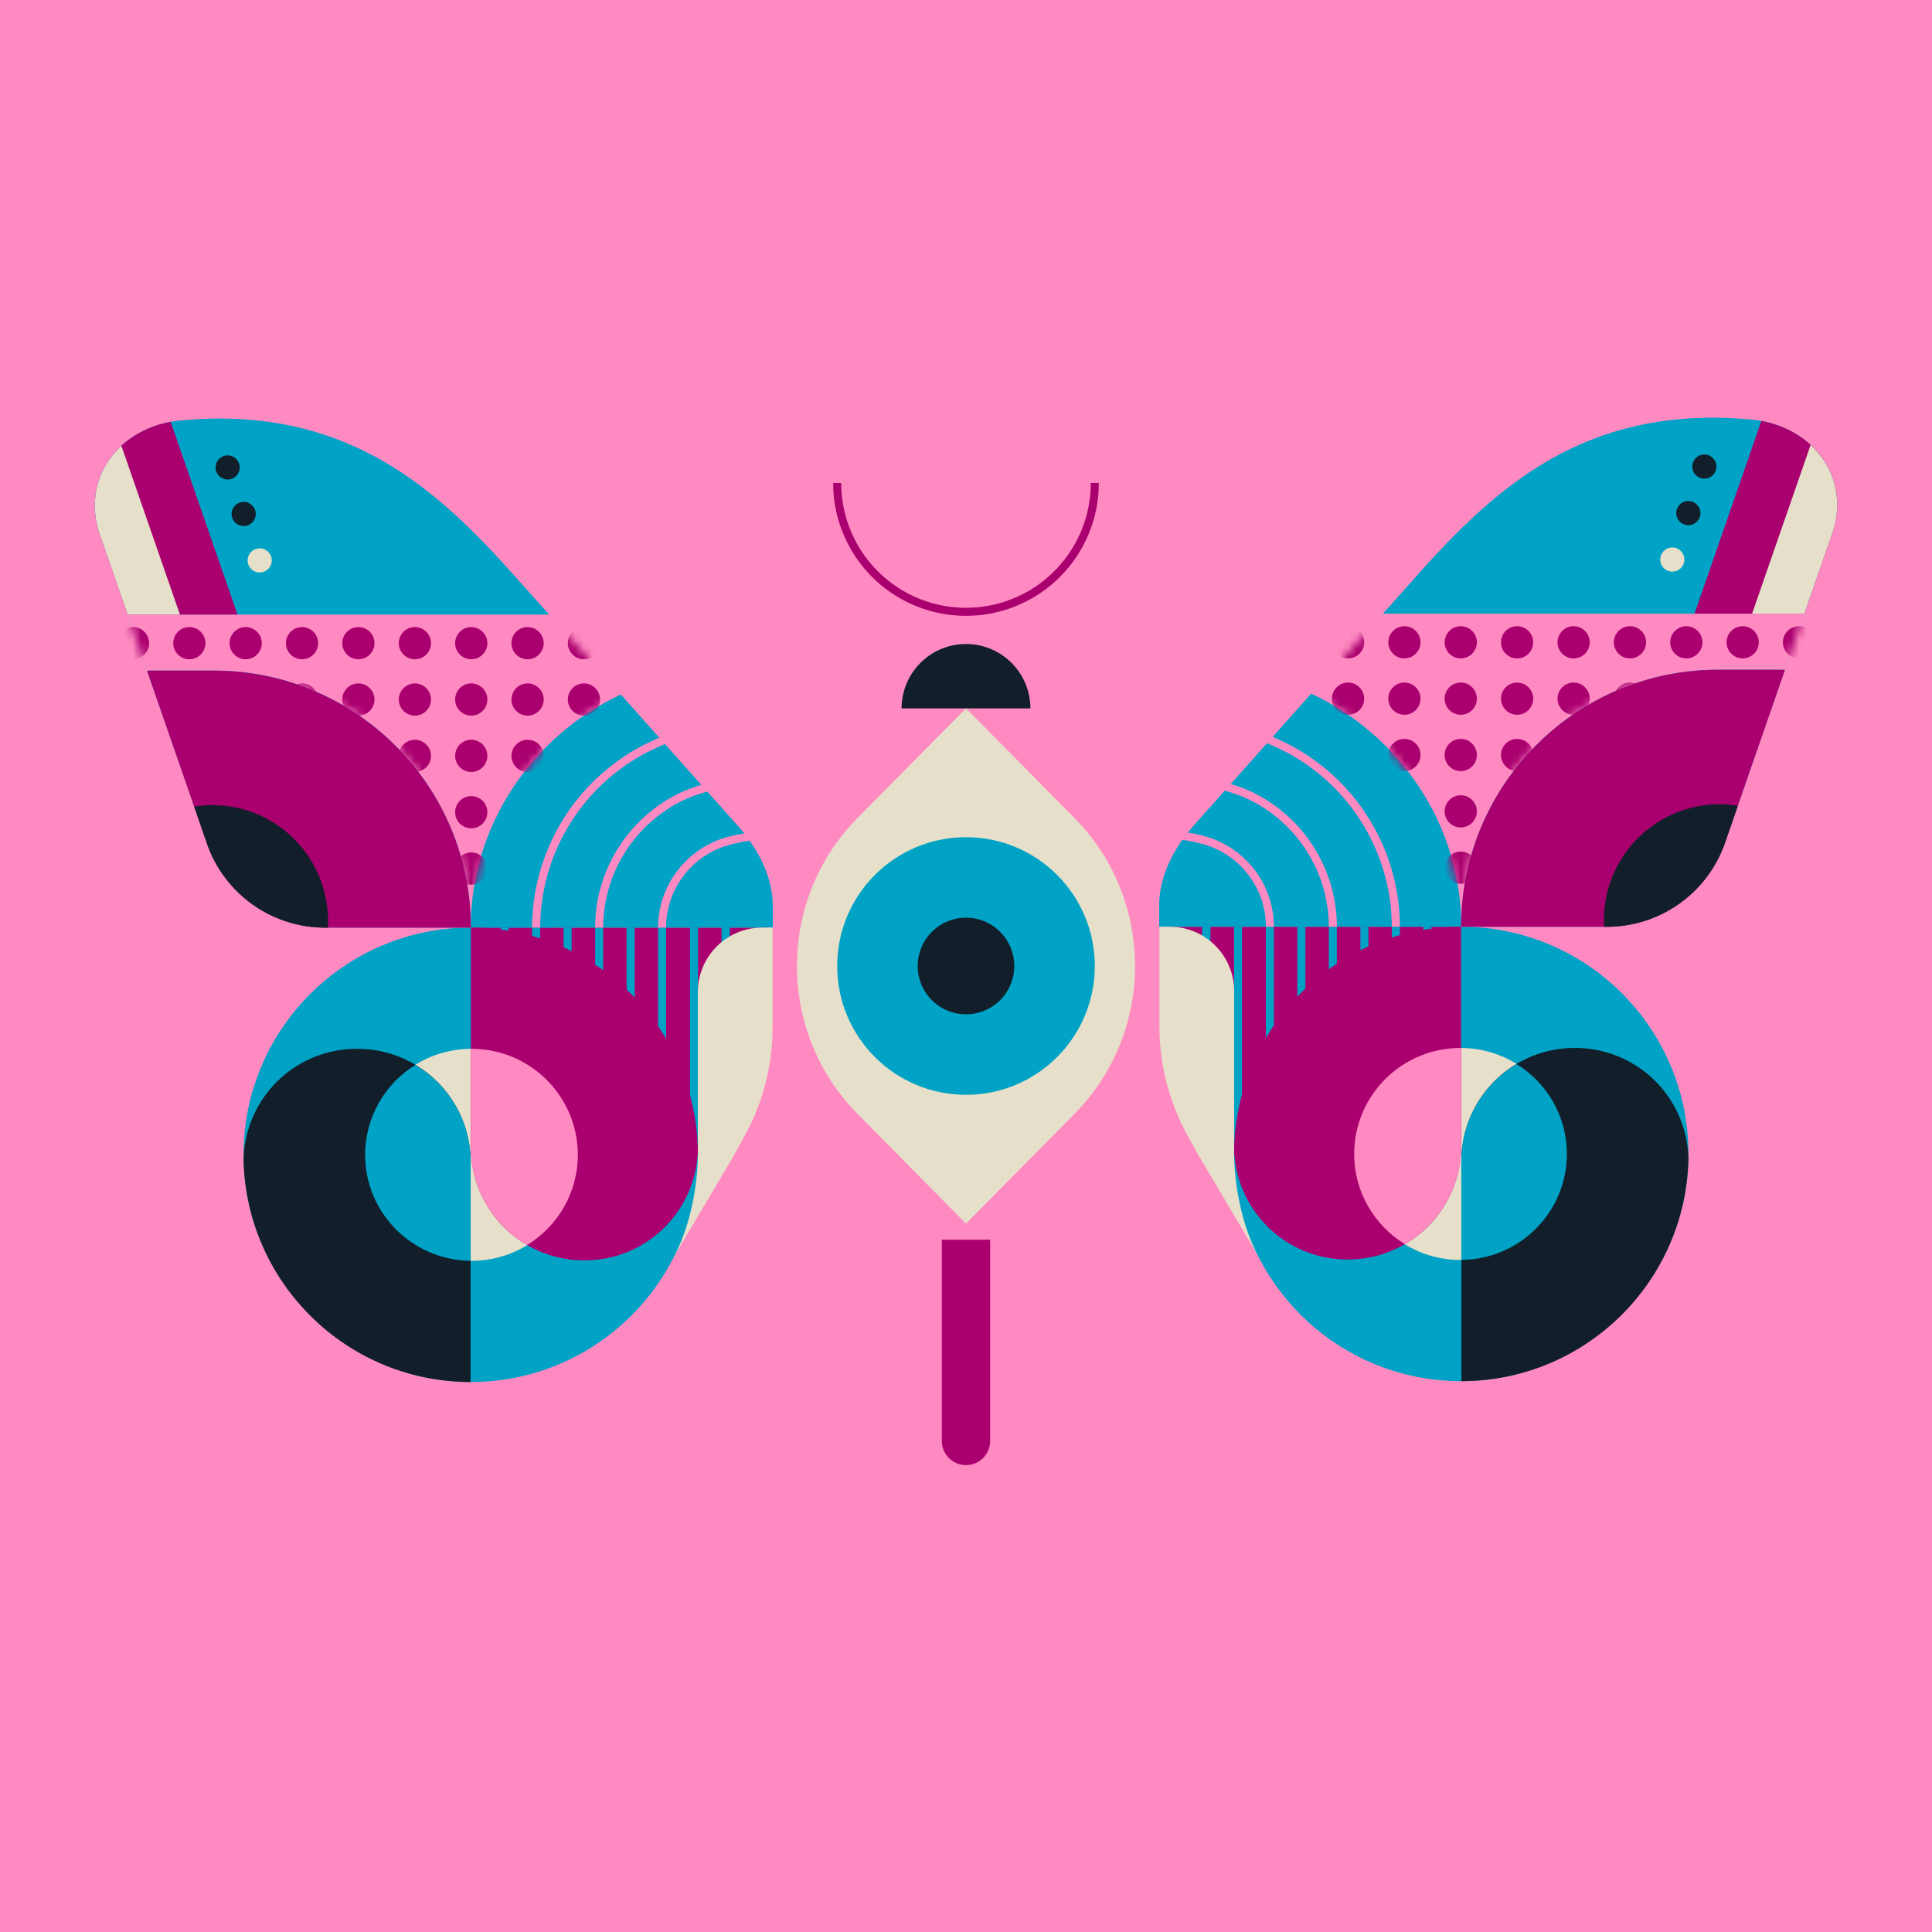 <svg xmlns="http://www.w3.org/2000/svg" width="240" height="240" fill="none"><style>.B{fill:#aa006f}.C{fill:#00a3c6}.D{fill:#121f2b}.E{fill:#ff8ac1}.F{fill:#e6dfc9}</style><g clip-path="url(#C)"><g clip-path="url(#D)"><g class="E"><path d="M0 0h240v240H0z"/><path d="M240 0H0v240h240V0Z"/></g><path d="M171.68 115.12h9.84c16.18 0 29.19 13.62 28.17 30.03-.91 14.61-13.2 26.25-27.84 26.42-10.86.13-20.33-5.88-25.16-14.78l-8.82-16.12a27.37 27.37 0 0 1-3.36-13.16" class="C"/><path d="M181.42 143.37h-32.07l-1.47-2.7a27.37 27.37 0 0 1-3.36-13.16v-12.39h36.9v28.25z" class="B"/><path d="m148.28 102.58 28.46-31.89c9.79-10.86 20.96-20.44 40.89-18.56 5.82.55 10.59 4.74 10.59 10.59 0 1.12-.18 2.19-.5 3.2l-13.46 38.8a15.543 15.543 0 0 1-14.67 10.4H144v-2.66c0-3.64 1.84-7.16 4.27-9.88h.01z" class="C"/><path d="M171.77 76.23h52.39l-2.43 6.99-.22-.03h-8.08c-17.63 0-31.92 14.29-31.92 31.92h-.21c0-12.81-7.55-23.85-18.43-28.93l8.89-9.95h.01z" class="E"/><path d="M145.02 115.12v-2.66c0-3.64.84-7.16 3.26-9.88l14.59-16.4c10.89 5.08 18.65 16.12 18.65 28.93h-36.51l.01.01z" class="C"/><path d="M181.51 115.12c0-17.63 14.29-31.92 31.92-31.92h8.08l.22.03-7.46 21.5a15.543 15.543 0 0 1-14.67 10.4h-18.09v-.01zm46.22-49.2-3.58 10.31H210.5l8.3-23.94c5.28.97 9.42 4.97 9.42 10.42 0 1.12-.18 2.19-.5 3.2l.01.01z" class="B"/><path d="m227.73 65.92-3.58 10.31h-6.5l7.27-20.96c2.03 1.86 3.3 4.43 3.3 7.45 0 1.12-.18 2.19-.5 3.2h.01z" class="F"/><g class="C"><use href="#E"/><path d="M169.99 115.12h-1v27.22h1v-27.22zm7.82 0h-1v27.22h1v-27.22zm-11.74 0h-1v27.22h1v-27.22zm-16.72 0h1v29.09l-1-1.83v-27.26zm8.9 0h-1v27.22h1v-27.22zm3.91 0h-1v27.22h1v-27.22zm-8.87 0h1v27.23h-.09l-.91.03v-27.26z"/><path d="M149.35 115.12h1v27.23h-.1l-.9.03v-27.26z"/></g><path d="M181.43 156.52c7.296 0 13.21-5.896 13.21-13.17s-5.914-13.17-13.21-13.17-13.21 5.896-13.21 13.17 5.914 13.17 13.21 13.17z" class="F"/><path d="M209.74 143.94a14.05 14.05 0 0 0-14.05-13.76h-.09c-7.77 0-14.06 6.3-14.06 14.06v27.33c15.39 0 27.88-12.32 28.2-27.63z" class="D"/><path d="M153.31 142.71c.17 7.62 6.39 13.75 14.05 13.75h.09c7.77 0 14.06-6.3 14.06-14.06v-27.28c-15.37 0-27.86 12.3-28.2 27.6v-.01z" class="B"/><path d="M181.51 130.18h-.08c-7.3 0-13.21 5.9-13.21 13.17 0 4.74 2.52 8.88 6.29 11.2 4.18-2.44 7-6.96 7-12.15v-12.22z" class="E"/><path d="M194.64 143.35c0-4.72-2.5-8.85-6.24-11.17-4.11 2.46-6.87 6.93-6.87 12.06v12.27c7.25-.06 13.11-5.93 13.11-13.16z" class="C"/><mask id="A" width="63" height="40" x="162" y="76" maskUnits="userSpaceOnUse"><path fill="#fff" d="M171.77 76.23h52.39l-2.43 6.99-.22-.03h-8.08c-17.63 0-31.92 14.29-31.92 31.92h-.21c0-12.81-7.55-23.85-18.43-28.93l8.89-9.95h.01z"/></mask><g class="B" mask="url(#A)"><use href="#F"/><use href="#G"/><path d="M225.48 100.79c0 1.1-.9 2-2 2s-2-.9-2-2 .9-2 2-2 2 .9 2 2zm-16 9a2 2 0 1 0 0-4 2 2 0 1 0 0 4zm9-2c0 1.1-.9 2-2 2s-2-.9-2-2 .9-2 2-2 2 .9 2 2zm7 0c0 1.1-.9 2-2 2s-2-.9-2-2 .9-2 2-2 2 .9 2 2zm-56.02-7c0 1.1-.9 2-2 2s-2-.9-2-2 .9-2 2-2 2 .9 2 2zm0 7c0 1.1-.9 2-2 2s-2-.9-2-2 .9-2 2-2 2 .9 2 2zm5-5a2 2 0 1 0 0-4 2 2 0 1 0 0 4zm7 0a2 2 0 1 0 0-4 2 2 0 1 0 0 4zm9-2c0 1.1-.9 2-2 2s-2-.9-2-2 .9-2 2-2 2 .9 2 2zm-16 9a2 2 0 1 0 0-4 2 2 0 1 0 0 4zm7 0a2 2 0 1 0 0-4 2 2 0 1 0 0 4zm9-2c0 1.1-.9 2-2 2s-2-.9-2-2 .9-2 2-2 2 .9 2 2zm7.02-7c0 1.1-.9 2-2 2s-2-.9-2-2 .9-2 2-2 2 .9 2 2zm7 0c0 1.1-.9 2-2 2s-2-.9-2-2 .9-2 2-2 2 .9 2 2zm-7 7c0 1.1-.9 2-2 2s-2-.9-2-2 .9-2 2-2 2 .9 2 2zm7 0c0 1.1-.9 2-2 2s-2-.9-2-2 .9-2 2-2 2 .9 2 2zm7-28c0 1.1-.9 2-2 2s-2-.9-2-2 .9-2 2-2 2 .9 2 2zm7 0c0 1.1-.9 2-2 2s-2-.9-2-2 .9-2 2-2 2 .9 2 2zm5 2a2 2 0 1 0 0-4 2 2 0 1 0 0 4zm-14 7a2 2 0 1 0 0-4 2 2 0 1 0 0 4zm9-2c0 1.1-.9 2-2 2s-2-.9-2-2 .9-2 2-2 2 .9 2 2zm7 0c0 1.1-.9 2-2 2s-2-.9-2-2 .9-2 2-2 2 .9 2 2zm-16 9a2 2 0 1 0 0-4 2 2 0 1 0 0 4zm9-2c0 1.1-.9 2-2 2s-2-.9-2-2 .9-2 2-2 2 .9 2 2zm7 0c0 1.1-.9 2-2 2s-2-.9-2-2 .9-2 2-2 2 .9 2 2zm-58.02-12a2 2 0 1 0 0-4 2 2 0 1 0 0 4zm2 5c0 1.1-.9 2-2 2s-2-.9-2-2 .9-2 2-2 2 .9 2 2zm0 7c0 1.1-.9 2-2 2s-2-.9-2-2 .9-2 2-2 2 .9 2 2zm7-14c0 1.1-.9 2-2 2s-2-.9-2-2 .9-2 2-2 2 .9 2 2zm7 0c0 1.1-.9 2-2 2s-2-.9-2-2 .9-2 2-2 2 .9 2 2zm5 2a2 2 0 1 0 0-4 2 2 0 1 0 0 4zm-14 7a2 2 0 1 0 0-4 2 2 0 1 0 0 4zm7 0a2 2 0 1 0 0-4 2 2 0 1 0 0 4zm9-2c0 1.1-.9 2-2 2s-2-.9-2-2 .9-2 2-2 2 .9 2 2zm-16 9a2 2 0 1 0 0-4 2 2 0 1 0 0 4zm7 0a2 2 0 1 0 0-4 2 2 0 1 0 0 4zm9-2c0 1.1-.9 2-2 2s-2-.9-2-2 .9-2 2-2 2 .9 2 2zm5.02-12a2 2 0 1 0 0-4 2 2 0 1 0 0 4zm7 0a2 2 0 1 0 0-4 2 2 0 1 0 0 4zm-5 5c0 1.1-.9 2-2 2s-2-.9-2-2 .9-2 2-2 2 .9 2 2zm7 0c0 1.1-.9 2-2 2s-2-.9-2-2 .9-2 2-2 2 .9 2 2zm-7 7c0 1.1-.9 2-2 2s-2-.9-2-2 .9-2 2-2 2 .9 2 2zm7 0c0 1.1-.9 2-2 2s-2-.9-2-2 .9-2 2-2 2 .9 2 2z"/></g><path d="M165.07 115.12h1c0-7.17-4.2-13.77-10.71-16.81a18.99 18.99 0 0 0-2.8-1.01l-.41.92s1.61.45 2.79 1a17.61 17.61 0 0 1 10.13 15.9zm7.83 0h1a25.59 25.59 0 0 0-14.72-23.1l-1.35-.61-.42.91 1.35.61c8.58 4.01 14.13 12.72 14.13 22.19h.01zm-15.65 0h1a11.7 11.7 0 0 0-6.72-10.55c-1.88-.91-4.1-1.15-4.19-1.16l-.5.92s2.54.31 4.27 1.14a10.69 10.69 0 0 1 6.15 9.65h-.01z" class="E"/><path d="M213.61 99.9a14.19 14.19 0 0 1 2.27.2l-1.6 4.63a15.543 15.543 0 0 1-14.67 10.4h-.32c-.02-.28-.04-.56-.04-.85a14.37 14.37 0 0 1 14.37-14.37l-.01-.01z" class="D"/><g class="F"><path d="M145.02 115.12h.29a8 8 0 0 1 8 8v20.22c0 2.92.66 8.43 3.04 12.77l-7.55-12.73-1.35-2.47c-2.24-4.1-3.42-8.73-3.42-13.4v-12.39h1-.01z"/><use href="#H"/></g><path d="M209.73 65.24a1.5 1.5 0 1 0 0-3 1.5 1.5 0 0 0 0 3zm1.99-5.78a1.5 1.5 0 1 0 0-3 1.5 1.5 0 1 0 0 3z" class="D"/><path d="M68.32 115.227h-9.84c-16.18 0-29.19 13.62-28.17 30.03.91 14.61 13.2 26.25 27.84 26.42 10.86.13 20.33-5.88 25.16-14.78l8.82-16.12a27.37 27.37 0 0 0 3.36-13.16" class="C"/><path d="M58.58 143.477h32.07l1.47-2.7a27.37 27.37 0 0 0 3.36-13.16v-12.39h-36.9v28.25z" class="B"/><path d="m91.72 102.687-28.46-31.89c-9.79-10.86-20.96-20.44-40.89-18.56-5.82.55-10.59 4.74-10.59 10.59 0 1.12.18 2.19.5 3.2l13.46 38.8c2.18 6.23 8.07 10.4 14.67 10.4H96v-2.66c0-3.64-1.84-7.16-4.27-9.88h-.01z" class="C"/><path d="M68.23 76.337H15.84l2.43 6.99.22-.03h8.08c17.63 0 31.92 14.29 31.92 31.92h.21c0-12.81 7.55-23.85 18.43-28.93l-8.89-9.95h-.01z" class="E"/><path d="M94.98 115.227v-2.66c0-3.64-.84-7.16-3.26-9.88l-14.59-16.4c-10.89 5.08-18.65 16.12-18.65 28.93h36.51l-.01.01z" class="C"/><path d="M58.49 115.227c0-17.63-14.29-31.92-31.92-31.92h-8.08l-.22.03 7.46 21.5c2.18 6.23 8.07 10.4 14.67 10.4h18.09v-.01zm-46.22-49.2 3.58 10.31H29.5l-8.3-23.94c-5.28.97-9.42 4.97-9.42 10.42 0 1.12.18 2.19.5 3.2l-.01.01z" class="B"/><path d="m12.27 66.027 3.58 10.31h6.5l-7.27-20.96c-2.03 1.86-3.3 4.43-3.3 7.45 0 1.12.18 2.19.5 3.2h-.01z" class="F"/><g class="C"><use href="#I"/><path d="M70.01 115.227h1v27.22h-1v-27.22zm-7.82 0h1v27.22h-1v-27.22zm11.74 0h1v27.22h-1v-27.22zm16.72 0h-1v29.09l1-1.83v-27.26zm-8.9 0h1v27.22h-1v-27.22zm-3.91 0h1v27.22h-1v-27.22zm8.87 0h-1v27.23h.09l.91.03v-27.26z"/><path d="M90.65 115.227h-1v27.23h.1l.9.03v-27.26z"/></g><path d="M58.57 156.627c-7.296 0-13.21-5.896-13.21-13.17s5.914-13.17 13.21-13.17 13.21 5.897 13.21 13.17-5.914 13.17-13.21 13.17z" class="F"/><path d="M30.26 144.047a14.05 14.05 0 0 1 14.05-13.76h.09c7.77 0 14.06 6.3 14.06 14.06v27.33c-15.39 0-27.88-12.32-28.2-27.63z" class="D"/><path d="M86.69 142.817c-.17 7.62-6.39 13.75-14.05 13.75h-.09c-7.77 0-14.06-6.3-14.06-14.06v-27.28c15.37 0 27.86 12.3 28.2 27.6v-.01z" class="B"/><path d="M58.49 130.287h.08c7.3 0 13.21 5.9 13.21 13.17 0 4.74-2.52 8.88-6.29 11.2-4.18-2.44-7-6.96-7-12.15v-12.22z" class="E"/><path d="M45.36 143.457c0-4.72 2.5-8.85 6.24-11.17 4.11 2.46 6.87 6.93 6.87 12.06v12.27c-7.25-.06-13.11-5.93-13.11-13.16z" class="C"/><mask id="B" width="63" height="40" x="15" y="76" maskUnits="userSpaceOnUse"><path fill="#fff" d="M68.23 76.337H15.84l2.43 6.99.22-.03h8.08c17.63 0 31.92 14.29 31.92 31.92h.21c0-12.81 7.55-23.85 18.43-28.93l-8.89-9.95h-.01z"/></mask><g class="B" mask="url(#B)"><use href="#J"/><use href="#K"/><path d="M14.52 100.897c0 1.1.9 2 2 2s2-.9 2-2-.9-2-2-2-2 .9-2 2z"/><use href="#L"/><path d="M21.52 107.897c0 1.1.9 2 2 2s2-.9 2-2-.9-2-2-2-2 .9-2 2zm-7 0c0 1.1.9 2 2 2s2-.9 2-2-.9-2-2-2-2 .9-2 2zm56.02-7c0 1.1.9 2 2 2s2-.9 2-2-.9-2-2-2-2 .9-2 2zm0 7c0 1.1.9 2 2 2s2-.9 2-2-.9-2-2-2-2 .9-2 2zm-5-5a2 2 0 1 1 2-2 2 2 0 0 1-2 2zm-7 0a2 2 0 1 1 2-2 2 2 0 0 1-2 2zm-9-2c0 1.1.9 2 2 2s2-.9 2-2-.9-2-2-2-2 .9-2 2zm16 9a2 2 0 1 1 0-4 2 2 0 1 1 0 4zm-7 0a2 2 0 1 1 0-4 2 2 0 1 1 0 4zm-9-2c0 1.1.9 2 2 2s2-.9 2-2-.9-2-2-2-2 .9-2 2zm-7.02-7c0 1.1.9 2 2 2s2-.9 2-2-.9-2-2-2-2 .9-2 2zm-7 0c0 1.1.9 2 2 2s2-.9 2-2-.9-2-2-2-2 .9-2 2zm7 7c0 1.1.9 2 2 2s2-.9 2-2-.9-2-2-2-2 .9-2 2zm-7 0c0 1.1.9 2 2 2s2-.9 2-2-.9-2-2-2-2 .9-2 2zm-7-28c0 1.1.9 2 2 2s2-.9 2-2-.9-2-2-2-2 .9-2 2zm-7 0c0 1.1.9 2 2 2s2-.9 2-2-.9-2-2-2-2 .9-2 2zm-5 2a2 2 0 1 1 0-4 2 2 0 1 1 0 4zm14 7a2 2 0 1 1 0-4 2 2 0 1 1 0 4zm-9-2c0 1.1.9 2 2 2s2-.9 2-2-.9-2-2-2-2 .9-2 2zm-7 0c0 1.1.9 2 2 2s2-.9 2-2-.9-2-2-2-2 .9-2 2zm16 9a2 2 0 1 1 0-4 2 2 0 1 1 0 4zm-9-2c0 1.1.9 2 2 2s2-.9 2-2-.9-2-2-2-2 .9-2 2zm-7 0c0 1.1.9 2 2 2s2-.9 2-2-.9-2-2-2-2 .9-2 2zm58.02-12a2 2 0 1 1 0-4 2 2 0 1 1 0 4zm-2 5c0 1.1.9 2 2 2s2-.9 2-2-.9-2-2-2-2 .9-2 2zm0 7c0 1.1.9 2 2 2s2-.9 2-2-.9-2-2-2-2 .9-2 2zm-7-14c0 1.1.9 2 2 2s2-.9 2-2-.9-2-2-2-2 .9-2 2zm-7 0c0 1.1.9 2 2 2s2-.9 2-2-.9-2-2-2-2 .9-2 2zm-5 2a2 2 0 1 1 0-4 2 2 0 1 1 0 4zm14 7a2 2 0 1 1 0-4 2 2 0 1 1 0 4zm-7 0a2 2 0 1 1 0-4 2 2 0 1 1 0 4zm-9-2c0 1.1.9 2 2 2s2-.9 2-2-.9-2-2-2-2 .9-2 2zm16 9a2 2 0 1 1 0-4 2 2 0 1 1 0 4zm-7 0a2 2 0 1 1 0-4 2 2 0 1 1 0 4zm-9-2c0 1.1.9 2 2 2s2-.9 2-2-.9-2-2-2-2 .9-2 2zm-5.02-12a2 2 0 1 1 0-4 2 2 0 1 1 0 4zm-7 0a2 2 0 1 1 0-4 2 2 0 1 1 0 4zm5 5c0 1.1.9 2 2 2s2-.9 2-2-.9-2-2-2-2 .9-2 2zm-7 0c0 1.1.9 2 2 2s2-.9 2-2-.9-2-2-2-2 .9-2 2zm7 7c0 1.1.9 2 2 2s2-.9 2-2-.9-2-2-2-2 .9-2 2zm-7 0c0 1.1.9 2 2 2s2-.9 2-2-.9-2-2-2-2 .9-2 2z"/></g><path d="M74.93 115.227h-1c0-7.17 4.2-13.77 10.71-16.81a18.99 18.99 0 0 1 2.8-1.01l.41.92s-1.61.45-2.79 1a17.61 17.61 0 0 0-10.13 15.9zm-7.83 0h-1a25.59 25.59 0 0 1 14.72-23.1l1.35-.61.42.91-1.35.61c-8.58 4.01-14.13 12.72-14.13 22.19h-.01zm15.65 0h-1a11.7 11.7 0 0 1 6.72-10.55c1.88-.91 4.1-1.15 4.19-1.16l.5.92s-2.54.31-4.27 1.14a10.69 10.69 0 0 0-6.15 9.65h.01z" class="E"/><path d="M26.39 100.007a14.19 14.19 0 0 0-2.27.2l1.6 4.63c2.18 6.23 8.07 10.4 14.67 10.4h.32c.02-.28.04-.56.04-.85a14.37 14.37 0 0 0-14.37-14.37l.01-.01z" class="D"/><g class="F"><path d="M94.98 115.227h-.29a8 8 0 0 0-8 8v20.22c0 2.92-.66 8.43-3.04 12.77l7.55-12.73 1.35-2.47c2.24-4.1 3.42-8.73 3.42-13.4v-12.39h-1 .01z"/><use href="#M"/></g><path d="M30.27 65.347a1.5 1.5 0 1 1 0-3 1.5 1.5 0 1 1 0 3zm-1.99-5.78a1.5 1.5 0 1 1 0-3 1.5 1.5 0 1 1 0 3z" class="D"/></g><path fill-rule="evenodd" d="M104.5 60a15.5 15.5 0 1 0 31 0h1a16.5 16.5 0 1 1-33 0h1z" class="B"/><path d="M120 80a8 8 0 0 0-8 8h16a8 8 0 0 0-8-8z" class="D"/><path d="m120 152 13.47-13.62c10.04-10.15 10.04-26.62 0-36.77L120 87.99l-13.47 13.62c-10.04 10.15-10.04 26.62 0 36.77L120 152z" class="F"/><path d="M120 136c8.837 0 16-7.163 16-16s-7.163-16-16-16-16 7.163-16 16 7.163 16 16 16z" class="C"/><path d="M120 126a6 6 0 1 0 0-12 6 6 0 1 0 0 12z" class="D"/><path d="M123 157v-3h-6v3h6zm-6 22a3 3 0 1 0 6 0h-6zm0-22v22h6v-22h-6z" class="B"/></g><defs><path id="E" d="M173.9 115.12h-1v27.22h1v-27.22z"/><path id="F" d="M209.48 102.79a2 2 0 1 0 0-4 2 2 0 1 0 0 4z"/><path id="G" d="M218.48 100.79c0 1.1-.9 2-2 2s-2-.9-2-2 .9-2 2-2 2 .9 2 2z"/><path id="H" d="M207.74 71.01a1.5 1.5 0 1 0 0-3 1.5 1.5 0 1 0 0 3z"/><path id="I" d="M66.1 115.227h1v27.22h-1v-27.22z"/><path id="J" d="M30.52 102.897a2 2 0 0 1-2-2 2 2 0 1 1 4 0 2 2 0 0 1-2 2z"/><path id="K" d="M21.52 100.897c0 1.1.9 2 2 2s2-.9 2-2-.9-2-2-2-2 .9-2 2z"/><path id="L" d="M30.52 109.897a2 2 0 1 1 0-4 2 2 0 1 1 0 4z"/><path id="M" d="M32.26 71.117a1.5 1.5 0 1 1 0-3 1.5 1.5 0 1 1 0 3z"/><clipPath id="C"><path fill="#fff" d="M0 0h240v240H0z"/></clipPath><clipPath id="D"><path fill="#fff" d="M0 0h240v240H0z"/></clipPath></defs></svg>